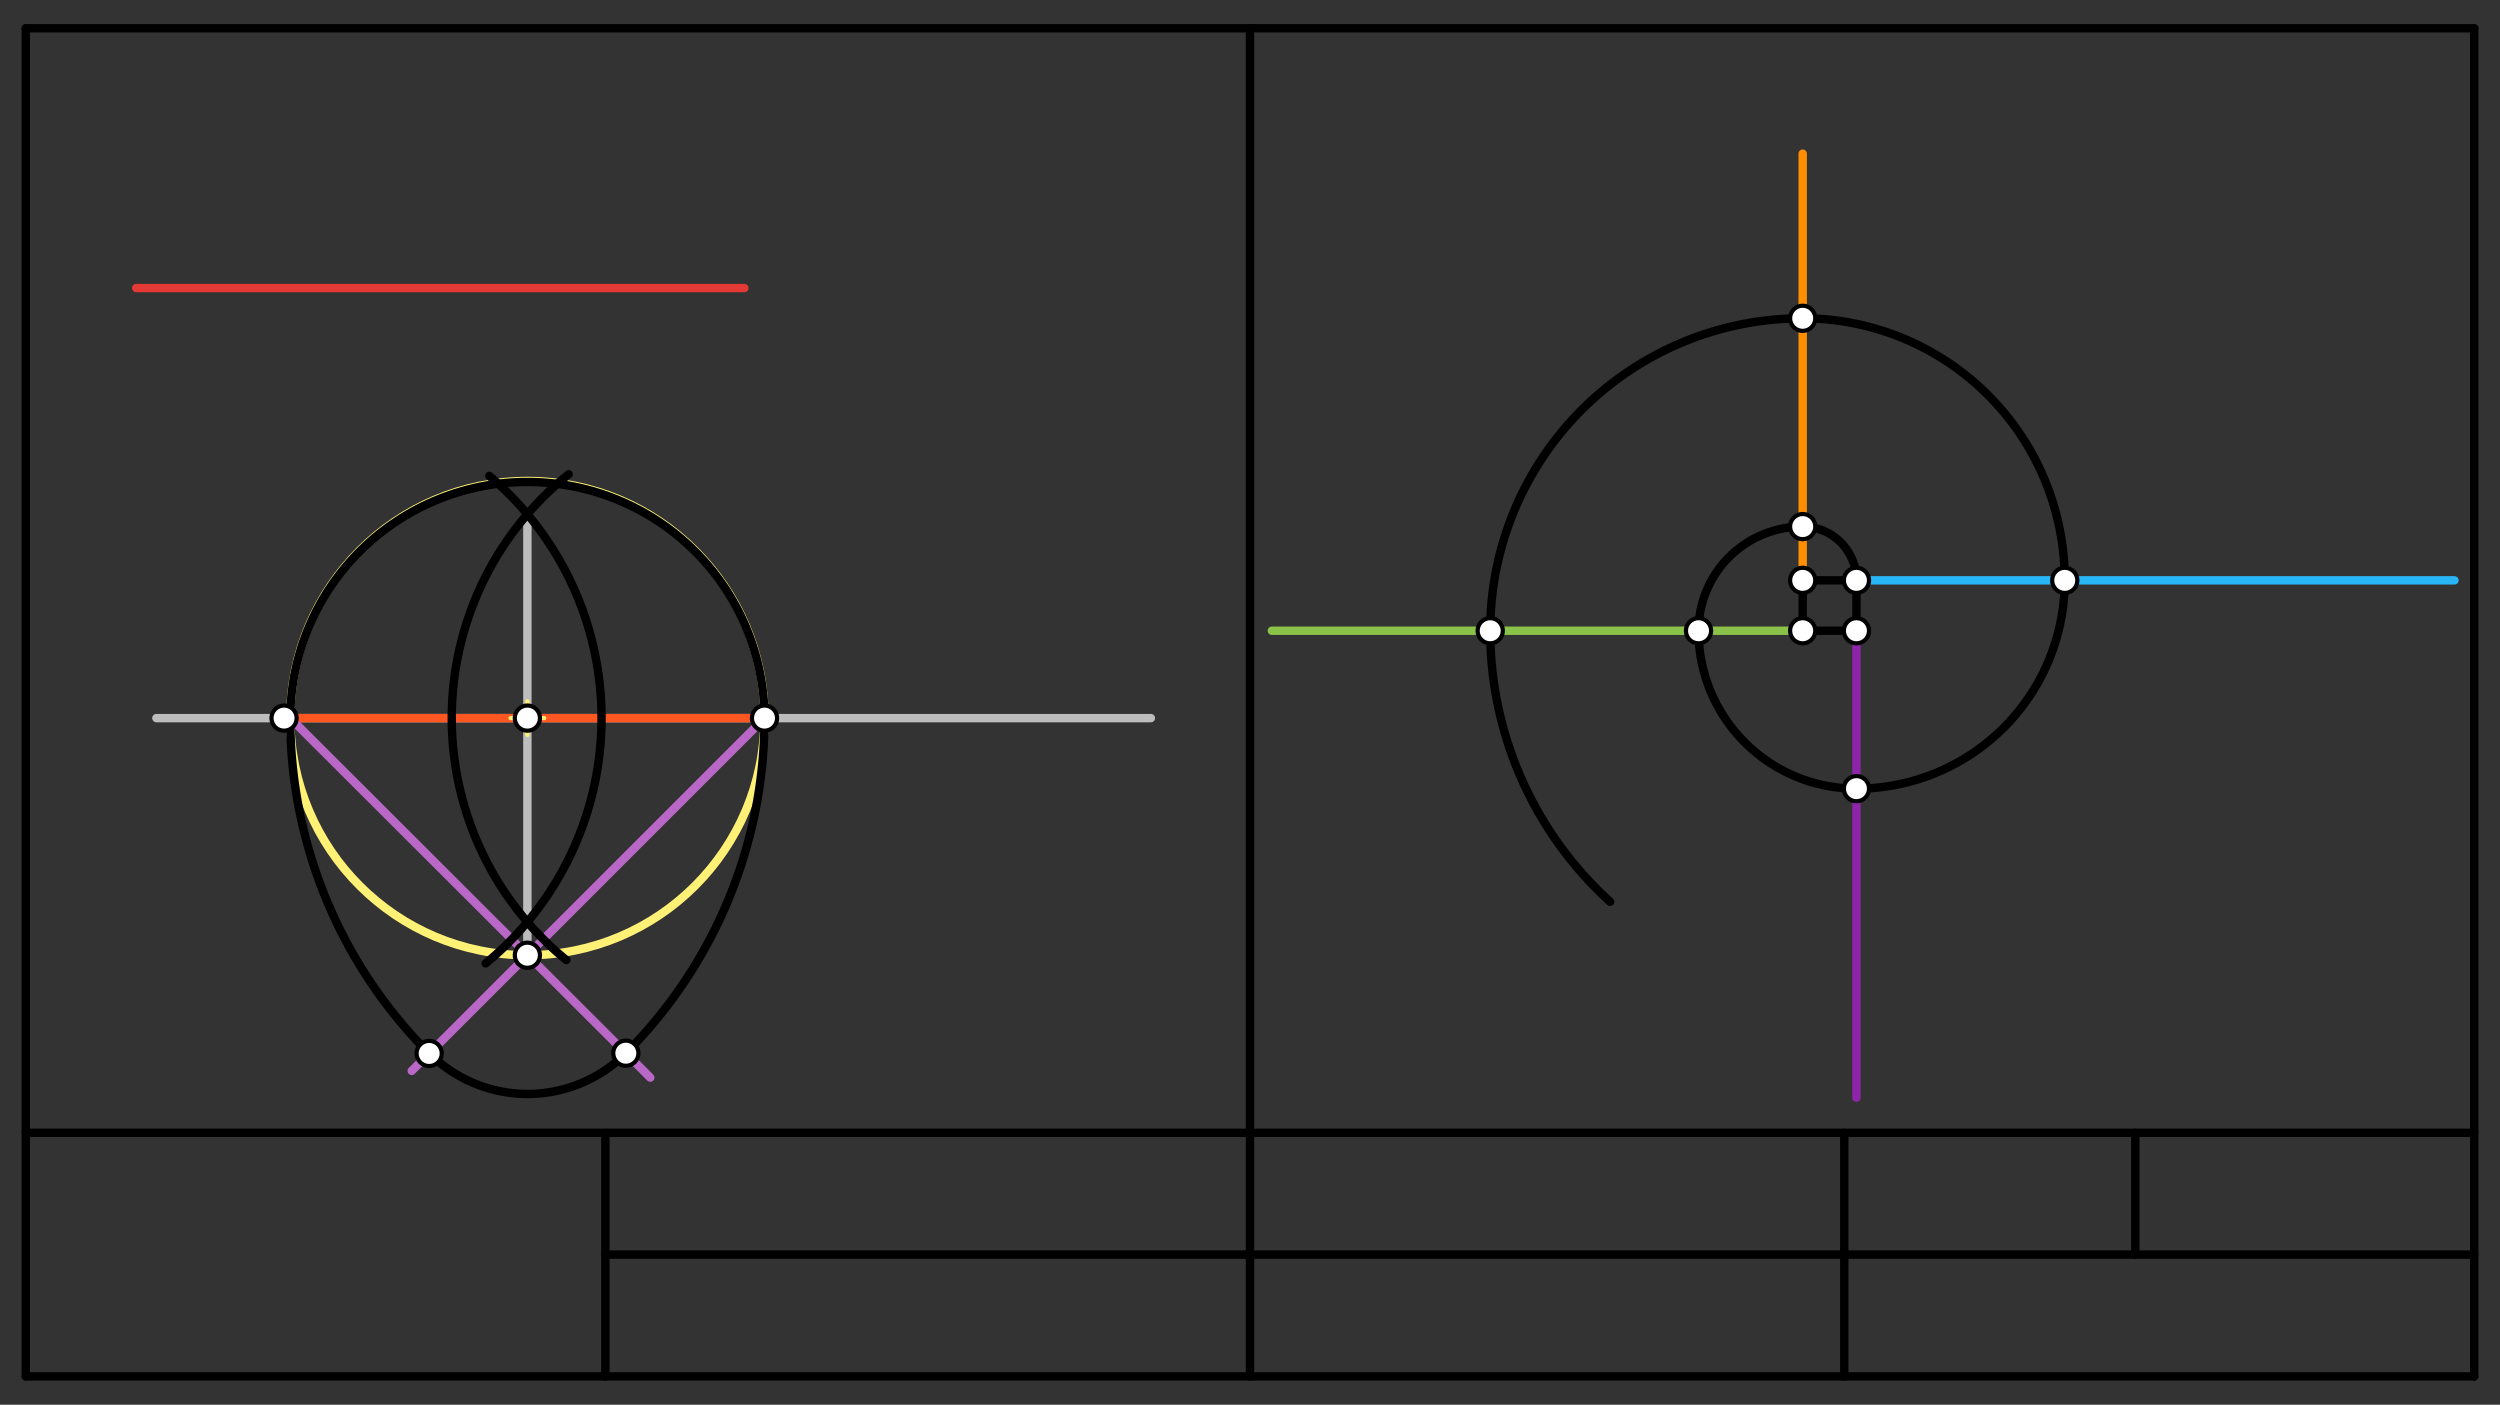 <svg xmlns="http://www.w3.org/2000/svg" class="svg--1it" height="100%" preserveAspectRatio="xMidYMid meet" viewBox="0 0 595.276 334.488" width="100%"><rect x="0" y="0" width="595.276" height="334.488" fill="#333333" stroke="none"/><defs><marker id="marker-arrow" markerHeight="16" markerUnits="userSpaceOnUse" markerWidth="24" orient="auto-start-reverse" refX="24" refY="4" viewBox="0 0 24 8"><path d="M 0 0 L 24 4 L 0 8 z" stroke="inherit"></path></marker></defs><g class="aux-layer--1FB"><g class="element--2qn"><line stroke="#E53935" stroke-dasharray="none" stroke-linecap="round" stroke-width="2" x1="32.438" x2="177.238" y1="68.588" y2="68.588"></line></g><g class="element--2qn"><line stroke="#BDBDBD" stroke-dasharray="none" stroke-linecap="round" stroke-width="2" x1="37.238" x2="274.038" y1="170.988" y2="170.988"></line></g><g class="element--2qn"><line stroke="#FF5722" stroke-dasharray="none" stroke-linecap="round" stroke-width="2" x1="182.038" x2="67.638" y1="170.988" y2="170.988"></line></g><g class="element--2qn"><line stroke="#BDBDBD" stroke-dasharray="none" stroke-linecap="round" stroke-width="2" x1="125.576" x2="125.576" y1="122.431" y2="219.544"></line></g><g class="element--2qn"><g class="center--1s5"><line x1="121.576" y1="170.988" x2="129.576" y2="170.988" stroke="#FFF176" stroke-width="1" stroke-linecap="round"></line><line x1="125.576" y1="166.988" x2="125.576" y2="174.988" stroke="#FFF176" stroke-width="1" stroke-linecap="round"></line><circle class="hit--230" cx="125.576" cy="170.988" r="4" stroke="none" fill="transparent"></circle></g><circle cx="125.576" cy="170.988" fill="none" r="56.462" stroke="#FFF176" stroke-dasharray="none" stroke-width="2"></circle></g><g class="element--2qn"><line stroke="#BDBDBD" stroke-dasharray="none" stroke-linecap="round" stroke-width="2" x1="125.576" x2="125.576" y1="219.544" y2="227.449"></line></g><g class="element--2qn"><line stroke="#BA68C8" stroke-dasharray="none" stroke-linecap="round" stroke-width="2" x1="69.114" x2="154.838" y1="170.988" y2="256.588"></line></g><g class="element--2qn"><line stroke="#BA68C8" stroke-dasharray="none" stroke-linecap="round" stroke-width="2" x1="182.038" x2="98.038" y1="170.988" y2="254.988"></line></g><g class="element--2qn"><line stroke="#FF8F00" stroke-dasharray="none" stroke-linecap="round" stroke-width="2" x1="429.238" x2="429.238" y1="138.188" y2="36.588"></line></g><g class="element--2qn"><line stroke="#29B6F6" stroke-dasharray="none" stroke-linecap="round" stroke-width="2" x1="442.038" x2="584.438" y1="138.188" y2="138.188"></line></g><g class="element--2qn"><line stroke="#8E24AA" stroke-dasharray="none" stroke-linecap="round" stroke-width="2" x1="442.038" x2="442.038" y1="150.188" y2="261.387"></line></g><g class="element--2qn"><line stroke="#8BC34A" stroke-dasharray="none" stroke-linecap="round" stroke-width="2" x1="429.238" x2="302.838" y1="150.188" y2="150.188"></line></g></g><g class="main-layer--3Vd"><g class="element--2qn"><line stroke="#000000" stroke-dasharray="none" stroke-linecap="round" stroke-width="2" x1="6.141" x2="6.141" y1="6.734" y2="327.734"></line></g><g class="element--2qn"><line stroke="#000000" stroke-dasharray="none" stroke-linecap="round" stroke-width="2" x1="6.141" x2="589.141" y1="327.734" y2="327.734"></line></g><g class="element--2qn"><line stroke="#000000" stroke-dasharray="none" stroke-linecap="round" stroke-width="2" x1="589.141" x2="589.141" y1="327.734" y2="6.734"></line></g><g class="element--2qn"><line stroke="#000000" stroke-dasharray="none" stroke-linecap="round" stroke-width="2" x1="6.141" x2="589.141" y1="6.734" y2="6.734"></line></g><g class="element--2qn"><line stroke="#000000" stroke-dasharray="none" stroke-linecap="round" stroke-width="2" x1="6.141" x2="589.141" y1="269.734" y2="269.734"></line></g><g class="element--2qn"><line stroke="#000000" stroke-dasharray="none" stroke-linecap="round" stroke-width="2" x1="144.141" x2="144.141" y1="269.734" y2="327.734"></line></g><g class="element--2qn"><line stroke="#000000" stroke-dasharray="none" stroke-linecap="round" stroke-width="2" x1="297.641" x2="297.641" y1="269.734" y2="327.734"></line></g><g class="element--2qn"><line stroke="#000000" stroke-dasharray="none" stroke-linecap="round" stroke-width="2" x1="439.141" x2="439.141" y1="269.734" y2="327.734"></line></g><g class="element--2qn"><line stroke="#000000" stroke-dasharray="none" stroke-linecap="round" stroke-width="2" x1="144.141" x2="589.141" y1="298.734" y2="298.734"></line></g><g class="element--2qn"><line stroke="#000000" stroke-dasharray="none" stroke-linecap="round" stroke-width="2" x1="297.641" x2="297.641" y1="6.734" y2="269.734"></line></g><g class="element--2qn"><line stroke="#000000" stroke-dasharray="none" stroke-linecap="round" stroke-width="2" x1="508.438" x2="508.438" y1="269.734" y2="298.734"></line></g><g class="element--2qn"><path d="M 115.638 229.388 A 75.595 75.595 0 0 0 116.511 113.317" fill="none" stroke="#000000" stroke-dasharray="none" stroke-linecap="round" stroke-width="2"></path></g><g class="element--2qn"><path d="M 134.838 228.588 A 74.469 74.469 0 0 1 135.401 112.93" fill="none" stroke="#000000" stroke-dasharray="none" stroke-linecap="round" stroke-width="2"></path></g><g class="element--2qn"><path d="M 69.114 170.988 A 112.923 112.923 0 0 0 102.189 250.836" fill="none" stroke="#000000" stroke-dasharray="none" stroke-linecap="round" stroke-width="2"></path></g><g class="element--2qn"><path d="M 182.038 170.987 A 112.923 112.923 0 0 1 149.02 250.779" fill="none" stroke="#000000" stroke-dasharray="none" stroke-linecap="round" stroke-width="2"></path></g><g class="element--2qn"><path d="M 149.02 250.779 A 33.074 33.074 0 0 1 102.229 250.796" fill="none" stroke="#000000" stroke-dasharray="none" stroke-linecap="round" stroke-width="2"></path></g><g class="element--2qn"><path d="M 69.114 170.988 A 56.462 56.462 0 0 1 182.037 170.988" fill="none" stroke="#000000" stroke-dasharray="none" stroke-linecap="round" stroke-width="2"></path></g><g class="element--2qn"><line stroke="#000000" stroke-dasharray="none" stroke-linecap="round" stroke-width="2" x1="442.038" x2="429.238" y1="150.188" y2="150.188"></line></g><g class="element--2qn"><line stroke="#000000" stroke-dasharray="none" stroke-linecap="round" stroke-width="2" x1="429.238" x2="429.238" y1="150.188" y2="138.188"></line></g><g class="element--2qn"><line stroke="#000000" stroke-dasharray="none" stroke-linecap="round" stroke-width="2" x1="429.238" x2="442.038" y1="138.188" y2="138.188"></line></g><g class="element--2qn"><line stroke="#000000" stroke-dasharray="none" stroke-linecap="round" stroke-width="2" x1="442.038" x2="442.038" y1="138.188" y2="150.188"></line></g><g class="element--2qn"><path d="M 442.038 138.188 A 12.8 12.8 0 0 0 429.238 125.387" fill="none" stroke="#000000" stroke-dasharray="none" stroke-linecap="round" stroke-width="2"></path></g><g class="element--2qn"><path d="M 429.238 125.387 A 24.8 24.8 0 0 0 404.437 150.188" fill="none" stroke="#000000" stroke-dasharray="none" stroke-linecap="round" stroke-width="2"></path></g><g class="element--2qn"><path d="M 404.437 150.188 A 37.6 37.6 0 0 0 442.038 187.788" fill="none" stroke="#000000" stroke-dasharray="none" stroke-linecap="round" stroke-width="2"></path></g><g class="element--2qn"><path d="M 442.038 187.788 A 49.6 49.6 0 0 0 491.638 138.188" fill="none" stroke="#000000" stroke-dasharray="none" stroke-linecap="round" stroke-width="2"></path></g><g class="element--2qn"><path d="M 491.638 138.188 A 62.4 62.4 0 0 0 429.238 75.787" fill="none" stroke="#000000" stroke-dasharray="none" stroke-linecap="round" stroke-width="2"></path></g><g class="element--2qn"><path d="M 429.238 75.787 A 74.4 74.4 0 0 0 354.837 150.188" fill="none" stroke="#000000" stroke-dasharray="none" stroke-linecap="round" stroke-width="2"></path></g><g class="element--2qn"><path d="M 354.837 150.188 A 87.2 87.2 0 0 0 383.38 214.71" fill="none" stroke="#000000" stroke-dasharray="none" stroke-linecap="round" stroke-width="2"></path></g><g class="element--2qn"><circle cx="67.638" cy="170.988" r="3" stroke="#000000" stroke-width="1" fill="#ffffff"></circle>}</g><g class="element--2qn"><circle cx="182.038" cy="170.988" r="3" stroke="#000000" stroke-width="1" fill="#ffffff"></circle>}</g><g class="element--2qn"><circle cx="125.576" cy="170.988" r="3" stroke="#000000" stroke-width="1" fill="#ffffff"></circle>}</g><g class="element--2qn"><circle cx="125.576" cy="227.449" r="3" stroke="#000000" stroke-width="1" fill="#ffffff"></circle>}</g><g class="element--2qn"><circle cx="102.189" cy="250.836" r="3" stroke="#000000" stroke-width="1" fill="#ffffff"></circle>}</g><g class="element--2qn"><circle cx="149.02" cy="250.779" r="3" stroke="#000000" stroke-width="1" fill="#ffffff"></circle>}</g><g class="element--2qn"><circle cx="442.038" cy="150.188" r="3" stroke="#000000" stroke-width="1" fill="#ffffff"></circle>}</g><g class="element--2qn"><circle cx="429.238" cy="150.188" r="3" stroke="#000000" stroke-width="1" fill="#ffffff"></circle>}</g><g class="element--2qn"><circle cx="429.238" cy="138.188" r="3" stroke="#000000" stroke-width="1" fill="#ffffff"></circle>}</g><g class="element--2qn"><circle cx="442.038" cy="138.188" r="3" stroke="#000000" stroke-width="1" fill="#ffffff"></circle>}</g><g class="element--2qn"><circle cx="429.238" cy="125.387" r="3" stroke="#000000" stroke-width="1" fill="#ffffff"></circle>}</g><g class="element--2qn"><circle cx="404.437" cy="150.188" r="3" stroke="#000000" stroke-width="1" fill="#ffffff"></circle>}</g><g class="element--2qn"><circle cx="442.038" cy="187.788" r="3" stroke="#000000" stroke-width="1" fill="#ffffff"></circle>}</g><g class="element--2qn"><circle cx="491.638" cy="138.188" r="3" stroke="#000000" stroke-width="1" fill="#ffffff"></circle>}</g><g class="element--2qn"><circle cx="429.238" cy="75.787" r="3" stroke="#000000" stroke-width="1" fill="#ffffff"></circle>}</g><g class="element--2qn"><circle cx="354.837" cy="150.188" r="3" stroke="#000000" stroke-width="1" fill="#ffffff"></circle>}</g></g><g class="snaps-layer--2PT"></g><g class="temp-layer--rAP"></g></svg>